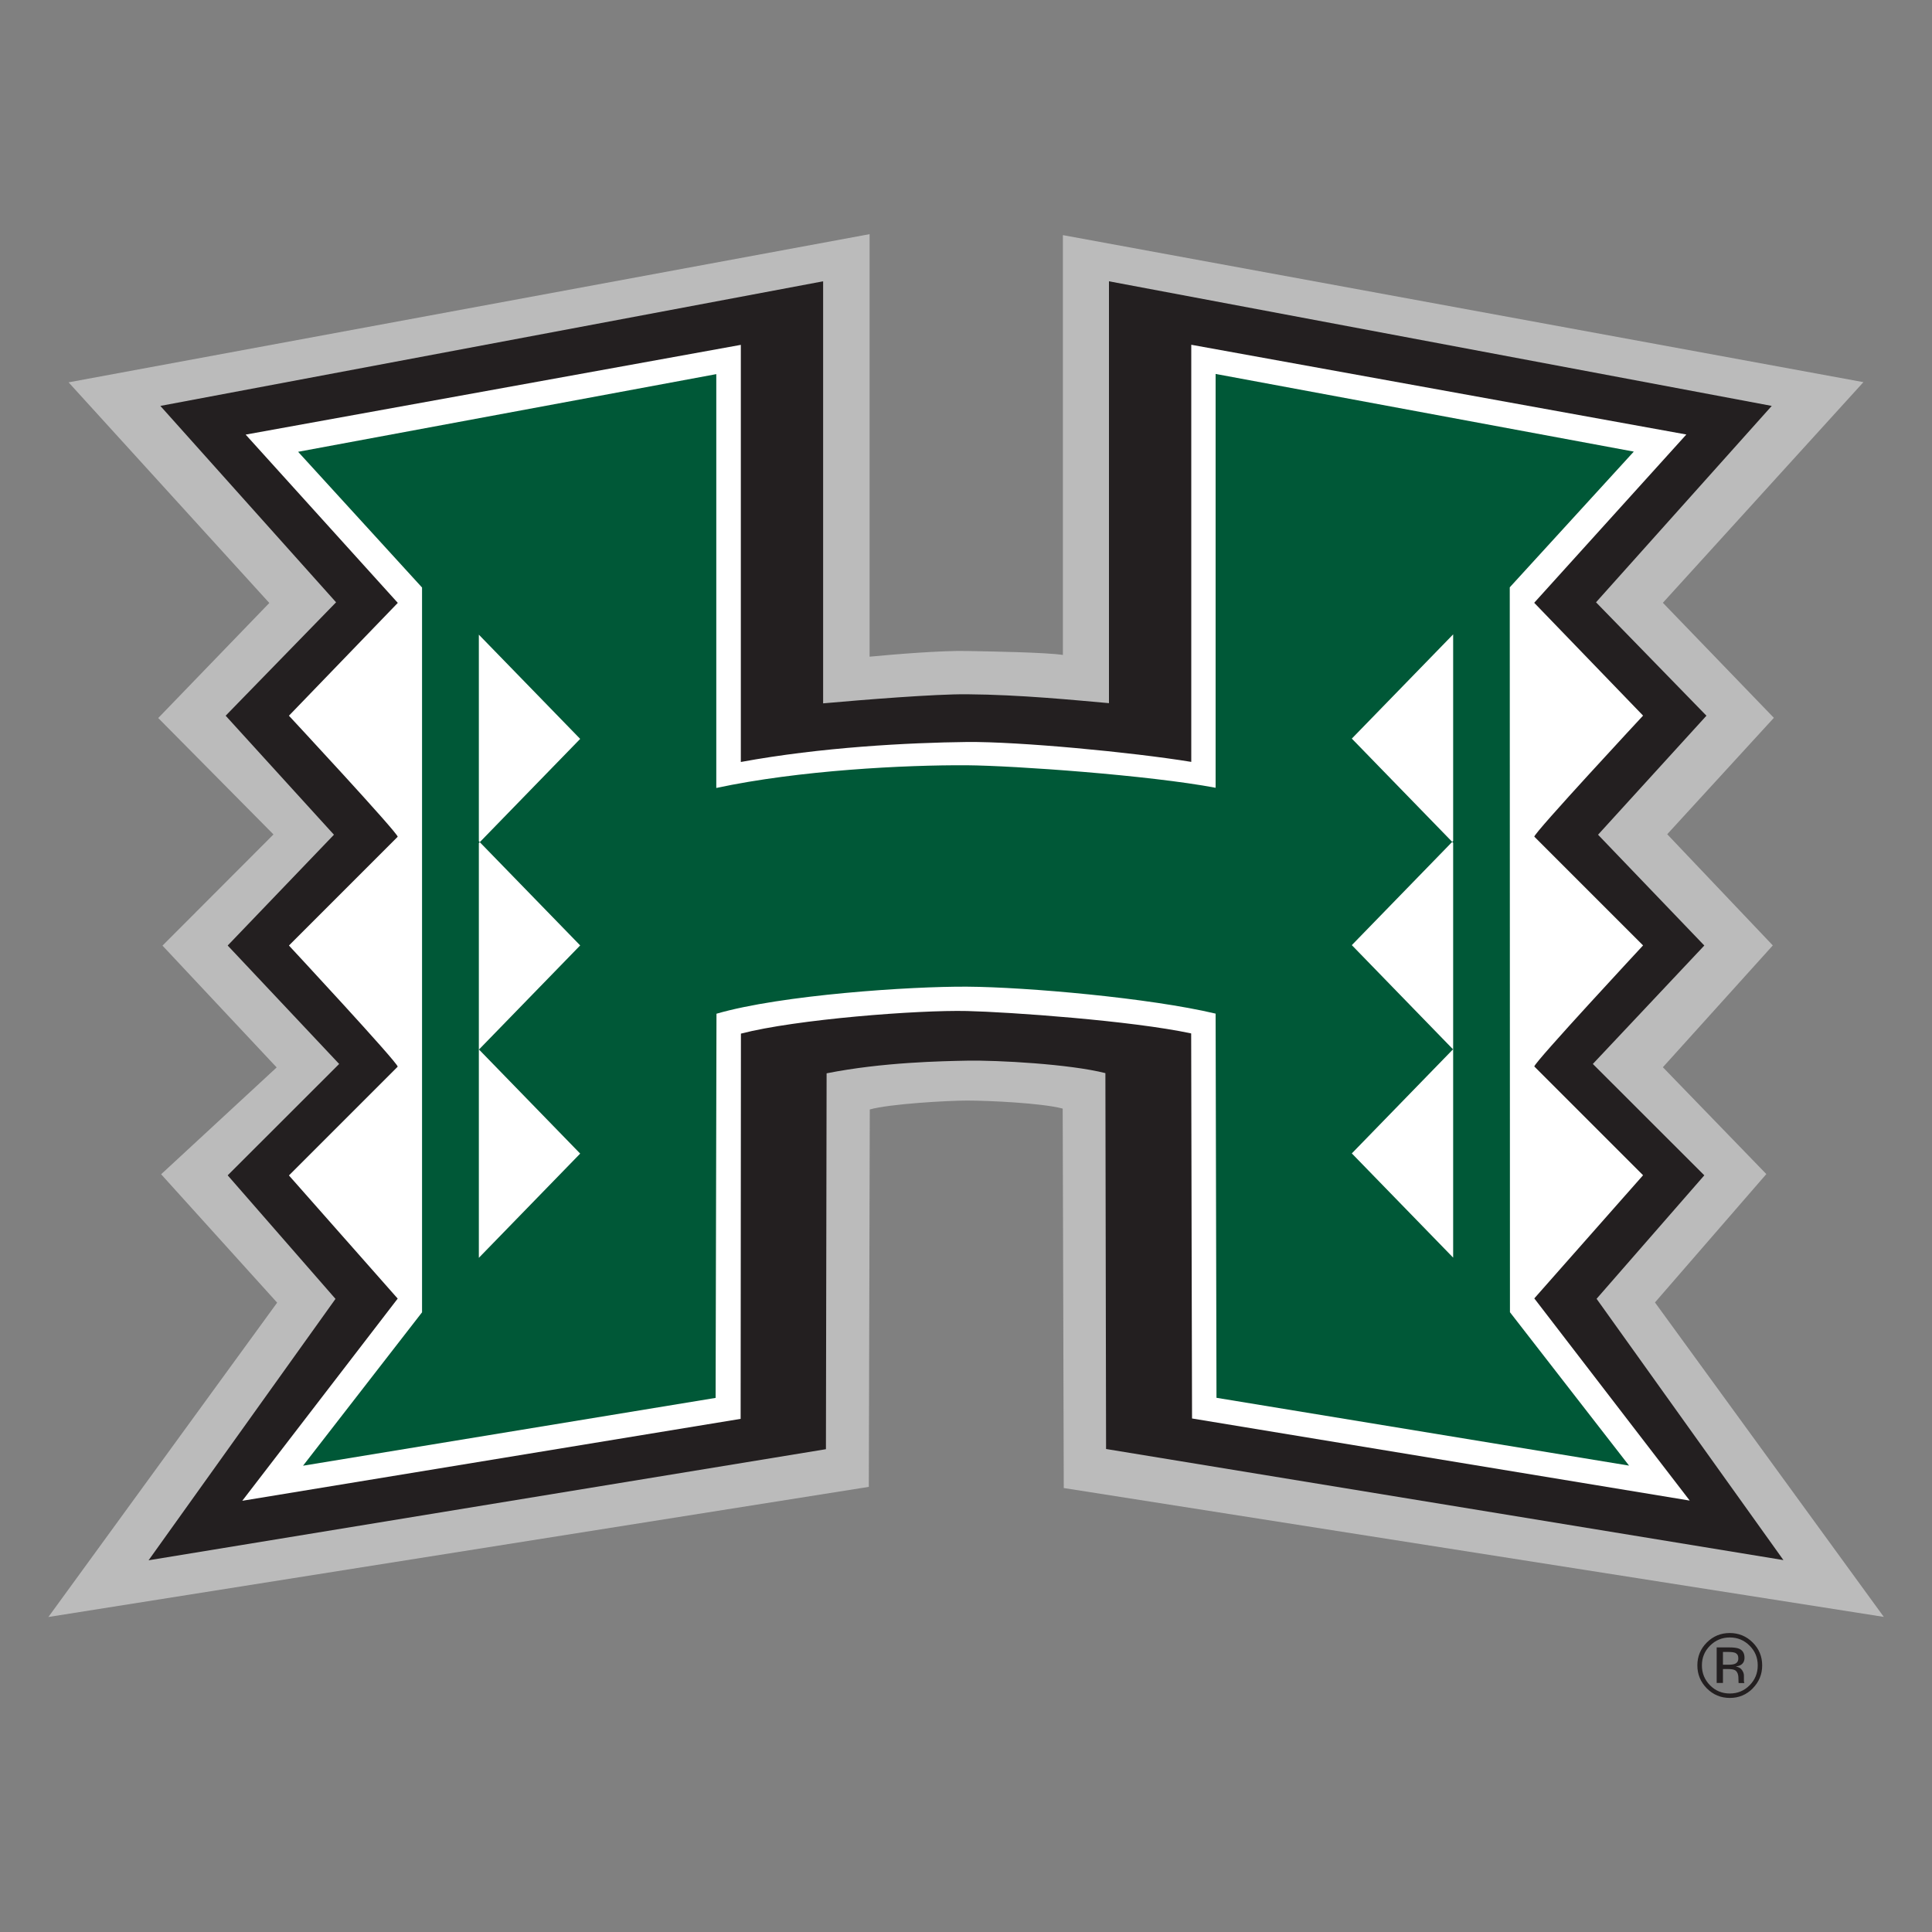 <?xml version="1.0" encoding="UTF-8"?>
<svg id="Layer_1" xmlns="http://www.w3.org/2000/svg" version="1.1" viewBox="0 0 200 200">
  <rect x="0" y="0" width="200" height="200" fill="#808080" stroke="none"/>
  <!-- Generator: Adobe Illustrator 30.0.0, SVG Export Plug-In . SVG Version: 2.1.1 Build 123)  -->
  <defs>
    <style>
      .st0 {
        fill: #231f20;
      }

      .st1 {
        fill: #bbb;
      }

      .st2 {
        fill: #fff;
      }

      .st3 {
        fill: #005837;
      }
    </style>
  </defs>
  <path class="st1" d="M171.32,134.83l11.53-13.29-10.71-11.06,11.38-12.61-10.93-11.51,11.04-12.05-11.49-11.91,20.76-22.84-82.87-15.22v43.46c-1.72-.27-7.7-.37-9.92-.41-2.63-.06-7.59.35-10.09.59V24.24L7.1,39.58l20.78,22.84-11.5,11.91,11.93,12.05-11.49,11.51,11.82,12.61-11.96,11.06,12.01,13.29-23.68,32.54,84.93-13.47.1-39.07c2.07-.58,8.05-.92,10.07-.92,2.22,0,7.7.25,9.9.83l.11,39.28,84.89,13.34-23.68-32.54h0Z"/>
  <path class="st0" d="M165.27,134.46l11.16-12.79-11.54-11.53,11.54-12.26-11-11.47,11.22-12.32-11.43-11.74,18.19-20.33-68.61-12.9v43.67c-3.44-.3-9.12-.88-14.69-.92-3.34-.03-10.73.57-14.9.94V29.12l-68.61,12.9,18.19,20.33-11.43,11.74,11.21,12.32-11,11.47,11.54,12.26-11.54,11.53,11.16,12.79-19.35,27.06,70.12-11.5.07-38.91c5.83-1.16,12.01-1.26,14.54-1.31,3.14-.06,10.63.35,14.32,1.29l.07,38.91,70.12,11.5-19.35-27.06h0Z"/>
  <path class="st2" d="M158.83,134.41l11.26-12.75-11.26-11.26c0-.42,11.26-12.53,11.26-12.53l-11.26-11.26c0-.42,11.26-12.53,11.26-12.53l-11.27-11.68,15.75-17.42-51.25-9.29v43.18c-6.19-1.01-17.85-2.11-23.21-2.06-6.08.07-15.11.54-23.42,2.07v-43.18l-51.26,9.29,15.75,17.42-11.27,11.68s11.26,12.11,11.26,12.53l-11.26,11.26s11.26,12.11,11.26,12.54l-11.26,11.26,11.26,12.75-16.09,20.93,51.59-8.48.03-39.88c5.69-1.48,18.3-2.46,23.41-2.34,4.35.1,17.07,1,23.2,2.32,0,3.73.09,39.86.09,39.86l51.52,8.5-16.09-20.93h0Z"/>
  <path class="st3" d="M156.29,60.81l.02,75.03,12.33,15.88-42.71-7.02-.09-39.77c-6.81-1.62-19.55-2.75-25.73-2.79-5.82-.04-19.24.85-25.94,2.8l-.09,39.77-42.71,7.02,12.32-15.88V60.82s-12.83-14.05-12.83-14.05l43.29-8.04v42.84c8.57-1.84,19.58-2.39,25.95-2.35,4.91.04,18.85,1.03,25.74,2.33v-42.84s43.29,8.04,43.29,8.04l-12.84,14.05h0ZM150.43,87.26v-21.59l-10.49,10.79,10.49,10.79h0ZM150.43,108.64v-21.59l-10.49,10.79,10.49,10.8h0ZM150.43,130.2v-21.59l-10.49,10.79,10.49,10.79h0ZM49.57,87.28l10.49-10.79-10.49-10.79v21.59h0ZM49.57,108.66l10.49-10.79-10.49-10.79v21.59h0ZM49.57,130.21l10.49-10.79-10.49-10.79v21.59h0Z"/>
  <path class="st0" d="M181.45,174.78c-.66.66-1.45.99-2.38.99s-1.72-.33-2.38-.99c-.65-.66-.98-1.45-.98-2.38s.33-1.72.98-2.37c.65-.65,1.44-.98,2.37-.98s1.73.33,2.38.98c.65.65.98,1.44.98,2.37s-.33,1.72-.98,2.38h0ZM177.02,170.36c-.56.56-.84,1.24-.84,2.04s.28,1.49.84,2.06c.56.57,1.25.85,2.05.85s1.49-.28,2.05-.85c.56-.57.84-1.25.84-2.06s-.28-1.48-.84-2.04c-.57-.57-1.25-.85-2.05-.85s-1.48.28-2.05.85h0ZM179.01,170.54c.46,0,.8.04,1.01.13.38.16.57.47.57.94,0,.33-.12.57-.36.73-.13.08-.31.14-.54.18.29.05.5.16.64.36.13.19.2.38.2.57v.27c0,.08,0,.17,0,.27,0,.1.02.16.03.19l.02.05h-.6s0-.02,0-.04c0-.01,0-.03-.01-.04v-.12s-.01-.29-.01-.29c0-.42-.12-.7-.35-.84-.14-.08-.38-.12-.73-.12h-.52v1.44h-.65v-3.68h1.29ZM179.71,171.14c-.16-.09-.43-.13-.79-.13h-.56v1.32h.59c.28,0,.48-.03.62-.08.26-.1.38-.29.38-.57s-.08-.44-.25-.53h0Z"/>
</svg>